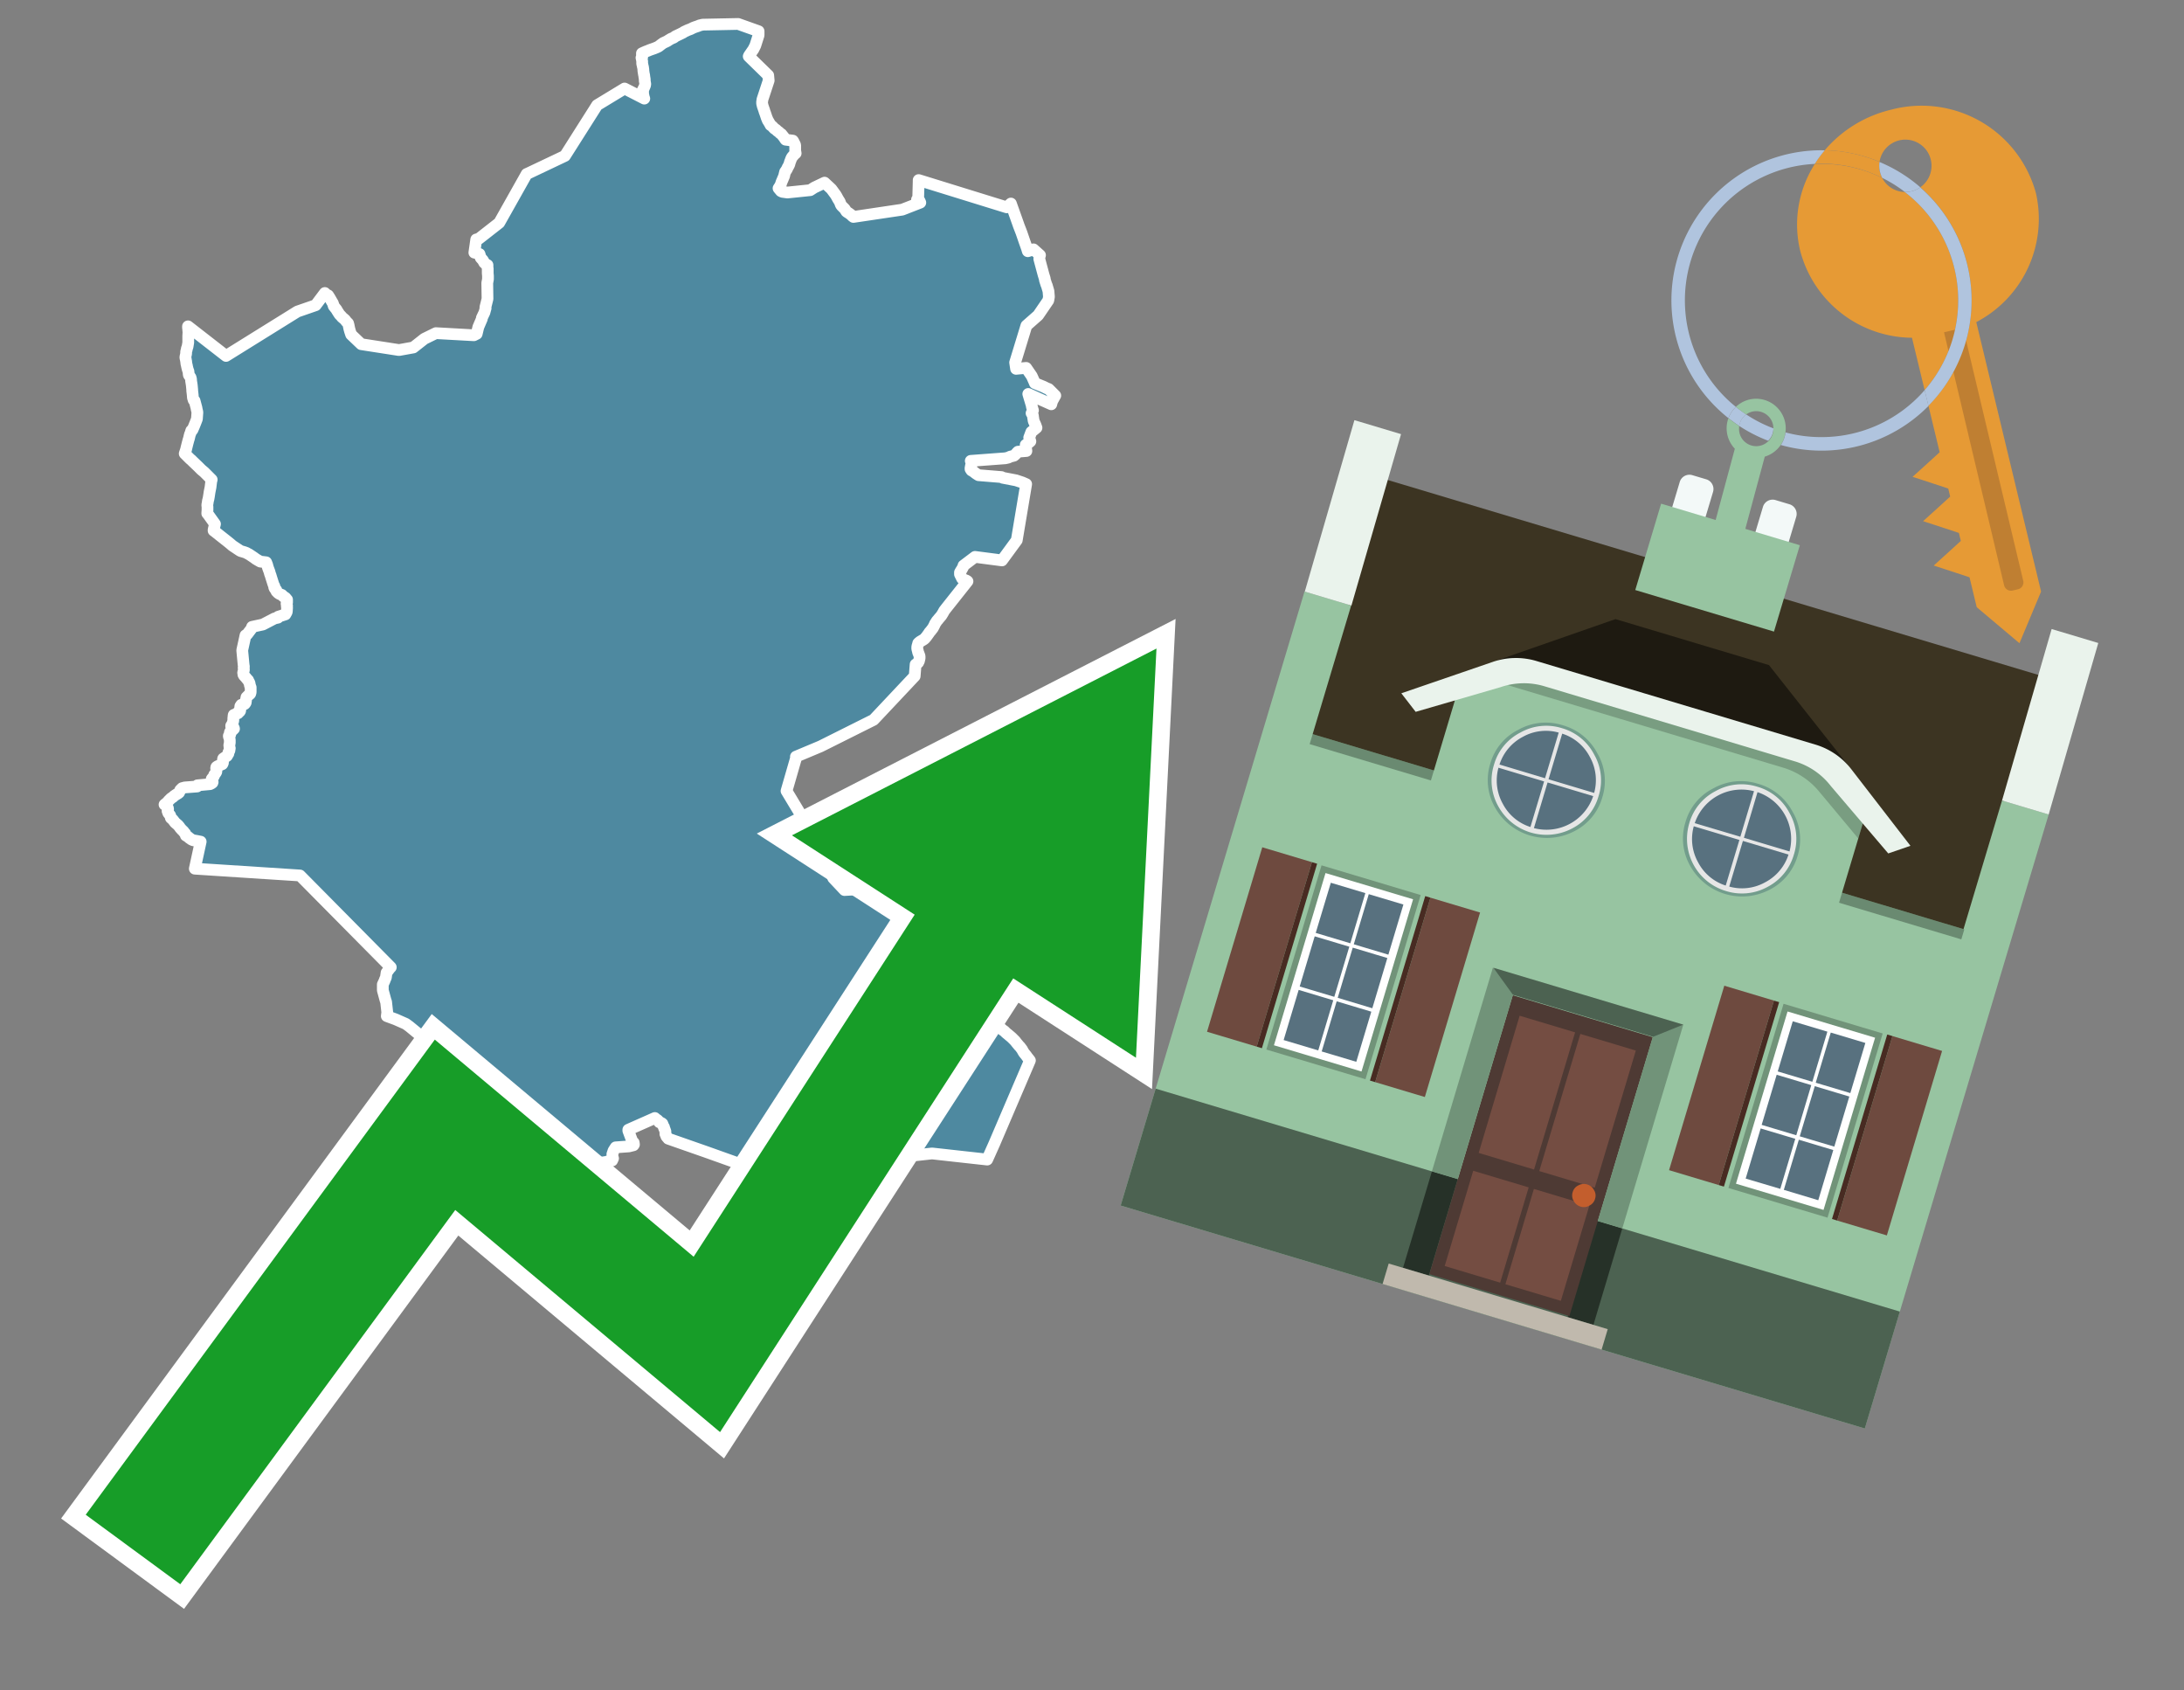 <svg id="Text" xmlns="http://www.w3.org/2000/svg" width="93.05" height="72" viewBox="0 0 93.05 72"><rect x="0" y="0" width="93.05" height="72" fill="#808080" stroke="none"/><polygon points="12.23,25.89 12.23,25.86 12.22,25.83 12.23,25.8 12.22,25.77 12.21,25.74 12.21,25.7 12.23,25.66 12.23,25.63 12.23,25.57 12.23,25.54 12.18,25.51 12.18,25.48 12.15,25.45 12.09,25.42 12.04,25.37 12.01,25.34 11.91,25.3 11.85,25.26 11.81,25.22 11.78,25.19 11.77,25.16 11.77,25.13 11.73,25.1 11.71,25.07 11.69,25.04 11.68,25 11.69,24.97 11.67,24.94 11.65,24.89 11.63,24.83 11.56,24.61 11.53,24.51 11.5,24.43 11.48,24.35 11.43,24.22 11.41,24.16 11.38,24.05 11.36,24 11.34,23.95 11.09,23.92 10.95,23.84 10.9,23.81 10.86,23.78 10.82,23.75 10.73,23.69 10.67,23.65 10.61,23.61 10.55,23.58 10.5,23.55 10.42,23.52 10.25,23.47 10.2,23.44 9.99,23.3 9.9,23.24 9.82,23.17 9.71,23.08 9.38,22.82 9.18,22.66 9.1,22.6 9.1,22.57 9.16,22.32 8.88,21.93 8.86,21.9 8.83,21.87 8.84,21.72 8.84,21.59 8.83,21.51 8.84,21.46 8.85,21.4 8.86,21.33 8.88,21.26 8.9,21.15 8.93,20.95 8.97,20.75 9,20.5 9.02,20.43 8.88,20.29 8.7,20.11 8.58,20.01 8.48,19.91 8.44,19.87 8.22,19.66 8.15,19.59 8.1,19.55 7.87,19.32 7.93,19.14 7.94,19.09 7.96,19.01 7.99,18.89 8.03,18.74 8.05,18.68 8.09,18.51 8.12,18.44 8.14,18.37 8.15,18.34 8.2,18.31 8.27,18.15 8.33,18 8.38,17.87 8.39,17.84 8.41,17.56 8.38,17.43 8.37,17.37 8.29,17.07 8.25,17.04 8.22,16.94 8.21,16.82 8.2,16.73 8.19,16.65 8.19,16.61 8.18,16.5 8.17,16.4 8.14,16.21 8.14,16.15 8.13,16.12 8.12,16.08 8.1,16.05 8.05,15.98 8.04,15.95 8.04,15.9 8.03,15.85 8.03,15.82 8,15.74 7.97,15.62 7.96,15.56 7.95,15.53 7.94,15.48 7.93,15.38 7.92,15.35 7.92,15.31 7.9,15.25 7.9,15.2 7.92,15.11 7.93,15.06 7.93,15.02 7.93,14.98 7.96,14.88 7.96,14.85 7.99,14.77 8,14.71 8.02,14.59 8.02,14.54 8.02,14.47 8.02,14.37 8.02,14.31 8.03,14.13 8.02,14.07 8.02,14.02 8.01,13.96 8.01,13.9 9.63,15.16 12.67,13.27 13.45,13 13.84,12.48 13.85,12.51 13.9,12.54 13.98,12.58 14.05,12.69 14.13,12.83 14.16,12.88 14.18,12.91 14.22,13.04 14.34,13.19 14.36,13.23 14.43,13.34 14.45,13.37 14.47,13.4 14.53,13.46 14.57,13.51 14.7,13.62 14.76,13.7 14.8,13.74 14.83,13.77 14.84,13.81 14.85,13.84 14.88,13.99 14.91,14.1 14.93,14.16 14.96,14.25 15.39,14.66 17,14.91 17.61,14.8 18.08,14.43 18.57,14.19 20.19,14.28 20.31,14.22 20.38,13.93 20.53,13.58 20.53,13.54 20.64,13.31 20.68,13.16 20.69,13.13 20.68,13.09 20.77,12.73 20.76,12.05 20.77,12 20.79,11.89 20.79,11.81 20.79,11.75 20.78,11.64 20.78,11.58 20.78,11.44 20.77,11.4 20.77,11.37 20.77,11.33 20.77,11.29 20.71,11.26 20.63,11.19 20.61,11.15 20.57,11.08 20.48,10.98 20.43,10.82 20.34,10.79 20.21,10.76 20.29,10.2 20.4,10.17 21.27,9.49 22.44,7.41 22.51,7.38 24.07,6.64 25.44,4.48 26.61,3.77 27.45,4.2 27.44,4.17 27.43,4.14 27.42,4.11 27.42,4.08 27.41,4.05 27.4,4.02 27.4,3.99 27.4,3.96 27.4,3.93 27.4,3.9 27.4,3.87 27.39,3.83 27.44,3.74 27.45,3.71 27.47,3.67 27.48,3.64 27.49,3.61 27.49,3.58 27.49,3.55 27.48,3.52 27.48,3.49 27.47,3.46 27.47,3.4 27.47,3.37 27.46,3.33 27.46,3.3 27.45,3.27 27.45,3.24 27.44,3.18 27.43,3.15 27.43,3.12 27.42,3.09 27.42,3.06 27.41,3.01 27.41,2.98 27.41,2.94 27.4,2.91 27.4,2.87 27.39,2.84 27.38,2.81 27.38,2.78 27.37,2.75 27.36,2.71 27.36,2.67 27.36,2.63 27.36,2.6 27.35,2.57 27.35,2.54 27.33,2.46 27.36,2.43 27.35,2.32 27.35,2.27 27.46,2.22 27.53,2.19 27.61,2.16 27.68,2.13 27.88,2.06 28,2.01 28.06,1.98 28.15,1.91 28.19,1.88 28.26,1.83 28.37,1.78 28.43,1.75 28.49,1.71 28.59,1.65 28.71,1.6 28.77,1.55 29,1.44 29.1,1.39 29.14,1.36 29.31,1.28 29.42,1.24 29.48,1.21 29.54,1.18 29.62,1.15 29.74,1.11 29.81,1.08 29.94,1.05 31.45,1.02 32.32,1.33 32.32,1.47 32.32,1.5 32.18,1.94 32.1,2.1 31.92,2.36 31.9,2.4 32.73,3.21 32.75,3.43 32.48,4.25 32.48,4.29 32.47,4.33 32.47,4.36 32.47,4.41 32.5,4.53 32.56,4.7 32.57,4.74 32.58,4.77 32.6,4.82 32.61,4.85 32.62,4.88 32.63,4.91 32.67,5.03 32.69,5.07 32.7,5.1 32.71,5.13 32.74,5.17 32.81,5.29 32.83,5.33 32.89,5.37 32.92,5.4 32.95,5.43 32.97,5.46 33.01,5.49 33.06,5.52 33.09,5.55 33.12,5.58 33.18,5.62 33.24,5.68 33.29,5.71 33.41,5.86 33.44,5.91 33.47,5.95 33.78,5.99 33.8,6.02 33.87,6.16 33.88,6.19 33.88,6.37 33.88,6.42 33.89,6.47 33.9,6.53 33.85,6.57 33.74,6.7 33.71,6.76 33.68,6.84 33.65,6.92 33.64,6.96 33.63,7 33.61,7.04 33.58,7.1 33.56,7.13 33.53,7.2 33.48,7.28 33.45,7.32 33.42,7.44 33.41,7.49 33.36,7.61 33.3,7.75 33.28,7.81 33.27,7.84 33.26,7.87 33.24,7.91 33.21,7.96 33.17,8.02 33.27,8.14 33.33,8.17 33.55,8.2 34.52,8.1 34.69,7.99 35.13,7.78 35.42,8.05 35.59,8.28 35.61,8.31 35.64,8.36 35.7,8.47 35.78,8.6 35.82,8.71 35.85,8.76 35.88,8.79 35.95,8.86 35.99,8.9 36.06,9.01 36.1,9.04 36.15,9.07 36.22,9.12 36.26,9.15 36.32,9.21 36.36,9.24 38.44,8.93 39.21,8.63 39.18,8.56 39.12,8.53 39.07,8.5 39.12,8.44 39.14,7.71 39.14,7.67 42.89,8.83 43.07,8.67 43.38,9.54 43.4,9.6 43.52,9.91 43.63,10.23 43.64,10.26 43.75,10.57 43.79,10.7 43.89,10.67 44.03,10.62 44.31,10.87 44.3,10.9 44.29,10.94 44.28,11.03 44.46,11.7 44.51,11.86 44.52,11.93 44.58,12.12 44.6,12.16 44.62,12.23 44.67,12.4 44.69,12.64 44.67,12.76 44.66,12.8 44.23,13.43 43.73,13.87 43.4,14.95 43.25,15.44 43.29,15.71 43.72,15.67 43.96,16.02 44.08,16.29 44.09,16.32 44.46,16.47 44.6,16.54 44.68,16.57 44.96,16.85 44.93,16.9 44.87,17.01 44.82,17.1 44.81,17.15 44.8,17.18 44.79,17.22 44.25,16.98 43.81,16.78 43.96,17.28 43.96,17.31 44.01,17.48 43.95,17.6 43.98,17.64 44,17.68 44.01,17.71 44.01,17.74 44.04,17.93 44.12,18.11 44.16,18.22 43.94,18.4 43.85,18.64 43.9,18.8 43.83,18.86 43.74,18.92 43.7,18.95 43.71,19.06 43.73,19.21 43.37,19.24 43.33,19.28 43.26,19.36 43.2,19.41 43.04,19.45 42.96,19.49 42.83,19.52 41.36,19.63 41.38,19.69 41.4,19.77 41.39,19.8 41.37,19.83 41.35,19.94 41.35,19.98 41.39,20.04 41.45,20.07 41.54,20.14 41.58,20.17 41.64,20.21 41.69,20.24 42.67,20.32 42.72,20.35 43.29,20.46 43.56,20.55 43.65,20.59 43.72,20.62 43.32,23.01 42.69,23.87 41.54,23.72 41.05,24.09 41.05,24.12 40.98,24.25 40.96,24.28 40.94,24.31 40.9,24.38 40.9,24.46 40.96,24.58 40.99,24.64 41.03,24.67 41.09,24.7 41.18,24.73 41.22,24.76 40.3,25.92 40.27,25.96 40.23,26.01 40.17,26.12 40.12,26.2 40.1,26.23 39.98,26.37 39.96,26.4 39.92,26.44 39.9,26.47 39.87,26.52 39.84,26.56 39.81,26.63 39.79,26.67 39.74,26.76 39.7,26.81 39.67,26.85 39.63,26.9 39.6,26.93 39.57,26.98 39.49,27.09 39.47,27.12 39.44,27.15 39.42,27.18 39.39,27.21 39.35,27.24 39.25,27.3 39.2,27.33 39.15,27.37 39.12,27.4 39.11,27.45 39.09,27.51 39.08,27.56 39.08,27.6 39.08,27.64 39.09,27.67 39.11,27.75 39.12,27.8 39.14,27.84 39.15,27.87 39.17,27.92 39.18,27.96 39.18,28 39.18,28.03 39.17,28.08 39.16,28.12 39.15,28.16 39.13,28.19 39.12,28.22 39.08,28.26 39.01,28.3 38.97,28.8 37.22,30.66 34.96,31.79 33.91,32.23 33.92,32.27 33.51,33.69 34.22,34.87 34.43,35.31 35,36.49 35.2,36.62 35.5,37.4 35.98,37.91 37.43,37.83 37.43,37.87 37.56,38.07 37.61,38.13 37.62,38.16 37.66,38.21 37.68,38.24 37.78,38.35 37.81,38.38 37.84,38.43 37.89,38.48 37.92,38.54 37.95,38.58 37.99,38.62 38.04,38.7 38.13,38.81 38.18,38.88 38.21,38.91 38.32,39.03 38.35,39.07 38.44,39.15 38.56,39.26 38.6,39.31 38.74,39.43 38.88,39.58 38.94,39.63 38.98,39.67 39.02,39.73 39.06,39.77 39.09,39.81 39.16,39.9 39.2,39.94 39.3,40.06 39.35,40.12 39.42,40.21 39.45,40.25 39.49,40.28 39.54,40.33 39.59,40.39 39.76,40.58 39.82,40.64 39.92,40.74 39.95,40.78 40.01,40.84 40.06,40.9 40.11,40.95 40.25,41.1 40.3,41.16 40.43,41.29 40.64,41.53 40.72,41.61 40.88,41.81 41.04,41.98 41.09,42.03 41.12,42.07 41.19,42.15 41.24,42.21 41.26,42.25 41.34,42.33 41.4,42.39 41.45,42.45 41.51,42.51 41.55,42.55 41.7,42.71 41.73,42.76 41.76,42.79 41.8,42.83 41.83,42.86 41.86,42.9 41.88,42.93 41.92,42.96 41.97,42.99 42.03,43.02 42,43.09 42.06,43.16 42.09,43.2 42.14,43.25 42.22,43.34 42.27,43.39 42.32,43.45 42.36,43.5 42.41,43.54 42.5,43.64 42.53,43.69 42.62,43.78 42.66,43.82 42.73,43.88 42.79,43.92 42.82,43.95 42.86,43.99 42.92,44.04 42.96,44.07 42.99,44.1 43.03,44.13 43.11,44.2 43.16,44.25 43.2,44.29 43.25,44.34 43.32,44.43 43.42,44.55 43.46,44.59 43.49,44.63 43.55,44.71 43.58,44.77 43.63,44.85 43.72,44.96 43.77,45.03 43.85,45.13 43.88,45.17 42.36,48.72 42.06,49.39 39.71,49.13 35.61,49.58 35.61,49.61 35.6,49.69 35.56,49.75 35.5,49.82 35.47,49.87 35.32,49.9 35.4,50.1 35.41,50.14 35.41,50.19 35.4,50.24 35.41,50.29 35.43,50.35 35.45,50.42 35.47,50.47 35.49,50.51 35.51,50.55 35.51,50.6 35.51,50.7 35.5,50.74 35.6,50.9 35.6,50.97 35.48,50.94 35.51,51 30.1,49.07 28.47,48.5 28.45,48.47 28.42,48.44 28.39,48.4 28.38,48.36 28.35,48.3 28.35,48.25 28.35,48.19 28.31,48.08 28.29,48.04 28.29,48.01 28.27,47.98 28.25,47.94 28.24,47.91 28.22,47.86 28.18,47.83 28.09,47.8 28.06,47.76 28.03,47.72 27.99,47.69 27.94,47.66 27.9,47.62 26.77,48.12 26.77,48.16 26.93,48.59 26.96,48.64 27,48.67 27.01,48.75 26.99,48.78 26.79,48.83 26.23,48.87 26.16,48.98 26.14,49.01 26.09,49.16 26.1,49.28 26.12,49.34 26.08,49.43 25.92,49.46 25.83,49.49 25.63,49.52 24.27,49.55 23.99,49.64 23.14,49.72 23.04,49.78 18.32,48.95 18.09,47.13 18.35,45.2 18.49,44.52 18.43,44.49 18.27,44.4 18.23,44.37 17.44,43.72 17.29,43.61 16.86,43.42 16.48,43.28 16.5,43.12 16.45,42.67 16.43,42.62 16.31,42.18 16.31,41.93 16.33,41.89 16.39,41.76 16.4,41.72 16.44,41.64 16.46,41.5 16.47,41.43 16.5,41.39 16.55,41.32 16.61,41.24 16.65,41.2 12.78,37.29 8.3,37 8.55,35.85 8.4,35.82 8.23,35.79 8.16,35.76 8.12,35.73 8.06,35.69 8.03,35.66 7.99,35.63 7.92,35.59 7.9,35.53 7.89,35.5 7.85,35.46 7.83,35.43 7.81,35.4 7.77,35.37 7.67,35.26 7.65,35.22 7.62,35.19 7.59,35.15 7.45,35.03 7.43,35 7.36,34.91 7.28,34.84 7.26,34.76 7.25,34.73 7.21,34.68 7.17,34.63 7.16,34.6 7.14,34.55 7.14,34.52 7.16,34.48 7.16,34.45 7.15,34.41 7.12,34.38 7.09,34.34 7.06,34.3 7.01,34.27 7.12,34.18 7.15,34.15 7.18,34.11 7.21,34.08 7.24,34.05 7.28,34.01 7.32,33.98 7.37,33.95 7.42,33.9 7.51,33.84 7.58,33.8 7.63,33.76 7.65,33.72 7.68,33.65 7.71,33.62 7.76,33.57 7.87,33.54 8.4,33.5 8.41,33.45 8.95,33.4 9.01,33.37 9.05,33.34 9.06,33.31 9.04,33.27 9.02,33.21 9.02,33.18 9.05,33.14 9.08,33.11 9.1,33.08 9.12,33.04 9.13,33 9.17,32.95 9.19,32.92 9.21,32.89 9.22,32.86 9.22,32.83 9.22,32.78 9.21,32.74 9.21,32.7 9.22,32.67 9.26,32.64 9.33,32.61 9.4,32.58 9.47,32.55 9.49,32.52 9.5,32.48 9.5,32.44 9.5,32.38 9.5,32.34 9.51,32.31 9.67,32.2 9.71,32.13 9.73,32.1 9.73,32.06 9.74,32.03 9.77,31.98 9.78,31.95 9.78,31.91 9.79,31.87 9.78,31.84 9.77,31.75 9.77,31.72 9.78,31.69 9.79,31.63 9.79,31.59 9.79,31.56 9.79,31.52 9.78,31.47 9.78,31.43 9.76,31.4 9.75,31.37 9.75,31.34 9.79,31.31 9.81,31.28 9.79,31.25 9.79,31.21 9.8,31.18 9.82,31.15 9.9,31.11 9.94,31.07 9.97,31.04 9.96,31 9.94,30.97 9.85,30.94 9.85,30.91 9.88,30.87 9.89,30.84 9.91,30.81 9.92,30.77 9.93,30.73 9.94,30.69 9.94,30.63 9.94,30.59 9.95,30.53 9.95,30.48 9.96,30.45 10.06,30.41 10.14,30.38 10.14,30.34 10.21,30.31 10.23,30.28 10.24,30.22 10.23,30.15 10.24,30.11 10.24,30.08 10.26,30.05 10.28,30.02 10.42,29.99 10.45,29.96 10.47,29.92 10.47,29.89 10.48,29.86 10.48,29.8 10.49,29.76 10.5,29.73 10.5,29.7 10.54,29.66 10.59,29.61 10.63,29.58 10.66,29.55 10.67,29.52 10.68,29.48 10.68,29.38 10.68,29.33 10.68,29.28 10.66,29.23 10.65,29.19 10.64,29.16 10.64,29.13 10.63,29.1 10.62,29.07 10.58,29 10.57,28.97 10.51,28.91 10.49,28.88 10.39,28.77 10.37,28.73 10.37,28.7 10.36,28.67 10.36,28.64 10.37,28.61 10.39,28.55 10.39,28.52 10.39,28.48 10.38,28.45 10.39,28.42 10.39,28.38 10.38,28.33 10.32,27.7 10.46,27.06 10.53,27.02 10.75,26.73 10.74,26.7 11.2,26.6 11.7,26.34 11.84,26.31 11.85,26.27 12.16,26.17 12.21,26.08 12.22,26.05 " fill="#4e89a0" stroke="#fff" stroke-linejoin="round" stroke-width="0.5"/><polygon points="49.272 27.624 33.741 35.58 38.97 38.959 29.553 53.529 18.525 44.281 3.652 64.518 7.681 67.479 19.396 51.538 30.678 60.999 43.169 41.673 48.398 45.053 49.272 27.624" fill="none" stroke="#fff" stroke-miterlimit="10" stroke-width="1.5"/><polygon points="49.272 27.624 33.741 35.58 38.97 38.959 29.553 53.529 18.525 44.281 3.652 64.518 7.681 67.479 19.396 51.538 30.678 60.999 43.169 41.673 48.398 45.053 49.272 27.624" fill="#179d28"/><path d="M80.19,7.577a1.16,1.16,0,0,1-.094-.251,1.114,1.114,0,0,1-.018-.429A6.367,6.367,0,0,0,77.743,6.4a5.269,5.269,0,0,0-.423.577c.1,0,.192-.007.288-.007A5.794,5.794,0,0,1,80.19,7.577Z" fill="#e69a35"/><path d="M77.608,6.4A6.394,6.394,0,0,0,73.64,17.81a1.26,1.26,0,0,1,.317-.48A5.821,5.821,0,0,1,77.32,6.981a5.269,5.269,0,0,1,.423-.577Z" fill="#b0c4de"/><path d="M84.2,13.72a4.962,4.962,0,0,0,2.545-5.48,5.047,5.047,0,0,0-6.179-3.566A5.322,5.322,0,0,0,77.743,6.4a6.367,6.367,0,0,1,2.335.493,1.114,1.114,0,1,1,1.736,1.084,6.392,6.392,0,0,1,.347,9.3l.479,1.985-.438.4-.716.648.92.3.6.2.082.341-.438.4-.716.648.92.3.605.2.082.341-.438.4-.716.649.92.3.605.2.307,1.274,1.821,1.534.921-2.2Z" fill="#e69a35"/><path d="M81.154,8.179a1.115,1.115,0,0,1-.964-.6,5.794,5.794,0,0,0-2.582-.6c-.1,0-.192,0-.288.007a4.783,4.783,0,0,0-.625,3.685,4.962,4.962,0,0,0,4.765,3.715L82,16.617a5.82,5.82,0,0,0-.846-8.438Z" fill="#e69a35"/><path d="M74.1,18.142a6.386,6.386,0,0,0,1.232.63.73.73,0,0,0,.224-.527h0a5.783,5.783,0,0,1-1.159-.593A.733.733,0,0,0,74.1,18.142Z" fill="#b0c4de"/><path d="M74.4,17.652q-.228-.152-.44-.322a1.26,1.26,0,0,0-.317.48c.148.117.3.228.46.332A.733.733,0,0,1,74.4,17.652Z" fill="#b0c4de"/><path d="M74.824,16.984a1.257,1.257,0,0,0-.867.346c.141.114.288.222.44.322a.731.731,0,0,1,1.159.593h0a.732.732,0,1,1-1.463,0,.7.7,0,0,1,.007-.1c-.158-.1-.312-.215-.46-.332a1.258,1.258,0,0,0,.273,1.3l-.979,3.635,1.275.341.98-3.639a1.266,1.266,0,0,0,.681-.5,1.249,1.249,0,0,0,.2-.538,1.328,1.328,0,0,0,.012-.168A1.262,1.262,0,0,0,74.824,16.984Z" fill="#97c4a1"/><path d="M85.974,25.1l-.226.053a.3.3,0,0,1-.362-.223l-2.56-10.777.81-.193L86.2,24.736A.3.3,0,0,1,85.974,25.1Z" fill="#bf7f32"/><path d="M80.1,7.326a1.16,1.16,0,0,0,.094.251,5.833,5.833,0,0,1,.964.6,1.137,1.137,0,0,0,.287-.031,1.108,1.108,0,0,0,.373-.167A6.371,6.371,0,0,0,80.078,6.9,1.114,1.114,0,0,0,80.1,7.326Z" fill="#b0c4de"/><path d="M77.608,18.618a5.836,5.836,0,0,1-1.534-.2,1.24,1.24,0,0,1-.2.537,6.4,6.4,0,0,0,6.291-1.666L82,16.617A5.807,5.807,0,0,1,77.608,18.618Z" fill="#b0c4de"/><path d="M81.814,7.981a1.108,1.108,0,0,1-.373.167,1.137,1.137,0,0,1-.287.031A5.82,5.82,0,0,1,82,16.617l.161.667a6.392,6.392,0,0,0-.347-9.3Z" fill="#b0c4de"/><polygon points="83.79 39.753 55.78 31.364 58.988 20.404 86.964 28.783 83.79 39.753 83.79 39.753" fill="#3c3422" fill-rule="evenodd"/><polygon points="81.705 53.32 87.284 34.692 85.297 34.097 83.656 39.575 55.926 31.269 57.567 25.791 55.579 25.196 47.746 51.348 79.451 60.844 81.705 53.32" fill="#97c4a1" fill-rule="evenodd"/><rect x="69.522" y="21.148" width="0.444" height="28.983" transform="translate(15.592 92.226) rotate(-73.326)" opacity="0.3"/><polygon points="87.284 34.692 85.297 34.097 87.411 26.793 89.398 27.388 87.284 34.692 87.284 34.692" fill="#eaf3ec" fill-rule="evenodd"/><polygon points="57.578 25.794 55.591 25.199 57.705 17.896 59.692 18.491 57.578 25.794 57.578 25.794" fill="#eaf3ec" fill-rule="evenodd"/><polygon points="79.451 60.844 80.943 55.865 49.238 46.369 47.747 51.348 79.451 60.844 79.451 60.844" fill="#4c6251" fill-rule="evenodd"/><path d="M71.566,20.528l-.522,1.743,1.418.425.523-1.744a.432.432,0,0,0-.289-.536l-.593-.177A.431.431,0,0,0,71.566,20.528Z" fill="#f3f9f8" fill-rule="evenodd"/><path d="M75.111,21.589l-.522,1.743,1.418.425.522-1.743a.43.43,0,0,0-.289-.536l-.593-.178A.43.43,0,0,0,75.111,21.589Z" fill="#f3f9f8" fill-rule="evenodd"/><polygon points="75.368 28.329 68.829 26.37 63.807 28.121 78.733 32.591 75.368 28.329" fill="#1e1a11"/><polygon points="78.248 32.422 64.442 28.287 62.236 28.998 60.064 36.247 77.453 41.455 79.651 34.116 78.248 32.422" fill="#97c4a1"/><path d="M77.74,32.516S65.088,28.725,65,28.7l-.938.43,11.892,3.562a3.175,3.175,0,0,1,1.532,1l1.685,2.02.327-1.09Z" fill-rule="evenodd" opacity="0.2"/><path d="M77.35,31.716,65.458,28.154a3.041,3.041,0,0,0-1.854.037l-3.9,1.339.611.79,3.626-1.054a3.045,3.045,0,0,1,1.855-.037l10.673,3.2A3.028,3.028,0,0,1,78,33.477l2.45,2.874.945-.325-2.518-3.26A3.036,3.036,0,0,0,77.35,31.716Z" fill="#eaf3ec"/><polygon points="76.683 23.223 70.773 21.453 69.671 25.132 75.581 26.902 76.683 23.223 76.683 23.223" fill="#97c4a1" fill-rule="evenodd"/><g id="Symbol_9_0_Layer2_0_MEMBER_8_MEMBER_21_MEMBER_0_FILL" data-name="Symbol 9 0 Layer2 0 MEMBER 8 MEMBER 21 MEMBER 0 FILL"><path d="M66.584,30.892a2.39,2.39,0,0,0-1.891.189,2.317,2.317,0,0,0-1.2,1.448A2.345,2.345,0,0,0,63.7,34.4a2.528,2.528,0,0,0,3.367,1.008,2.339,2.339,0,0,0,1.2-1.447,2.313,2.313,0,0,0-.208-1.87A2.394,2.394,0,0,0,66.584,30.892Z" fill="#729d8c"/></g><g id="Symbol_9_0_Layer2_0_MEMBER_8_MEMBER_21_MEMBER_1_FILL" data-name="Symbol 9 0 Layer2 0 MEMBER 8 MEMBER 21 MEMBER 1 FILL"><path d="M66.547,31.016a2.241,2.241,0,0,0-1.769.185,2.213,2.213,0,0,0-1.127,1.376,2.239,2.239,0,0,0,.185,1.768,2.341,2.341,0,0,0,3.145.942,2.234,2.234,0,0,0,1.126-1.376,2.207,2.207,0,0,0-.185-1.768A2.237,2.237,0,0,0,66.547,31.016Z" fill="#e6e6e6"/></g><g id="Symbol_9_0_Layer2_0_MEMBER_8_MEMBER_21_MEMBER_2_MEMBER_0_FILL" data-name="Symbol 9 0 Layer2 0 MEMBER 8 MEMBER 21 MEMBER 2 MEMBER 0 FILL"><path d="M65.787,33.284,63.843,32.7a2.036,2.036,0,0,0,.186,1.539,2.015,2.015,0,0,0,1.175.986Z" fill="#58717f"/></g><g id="Symbol_9_0_Layer2_0_MEMBER_8_MEMBER_21_MEMBER_2_MEMBER_1_FILL" data-name="Symbol 9 0 Layer2 0 MEMBER 8 MEMBER 21 MEMBER 2 MEMBER 1 FILL"><path d="M65.827,33.148l.582-1.944a2.01,2.01,0,0,0-1.523.178,2.037,2.037,0,0,0-1,1.183Z" fill="#58717f"/></g><g id="Symbol_9_0_Layer2_0_MEMBER_8_MEMBER_21_MEMBER_2_MEMBER_2_FILL" data-name="Symbol 9 0 Layer2 0 MEMBER 8 MEMBER 21 MEMBER 2 MEMBER 2 FILL"><path d="M67.878,33.91l-1.943-.582-.582,1.944a2.1,2.1,0,0,0,2.525-1.362Z" fill="#58717f"/></g><g id="Symbol_9_0_Layer2_0_MEMBER_8_MEMBER_21_MEMBER_2_MEMBER_3_FILL" data-name="Symbol 9 0 Layer2 0 MEMBER 8 MEMBER 21 MEMBER 2 MEMBER 3 FILL"><path d="M66.558,31.249l-.582,1.943,1.943.582a2.031,2.031,0,0,0-.186-1.539A2.009,2.009,0,0,0,66.558,31.249Z" fill="#58717f"/></g><g id="Symbol_9_0_Layer2_0_MEMBER_8_MEMBER_21_MEMBER_0_FILL-2" data-name="Symbol 9 0 Layer2 0 MEMBER 8 MEMBER 21 MEMBER 0 FILL"><path d="M74.9,33.384a2.4,2.4,0,0,0-1.891.189,2.316,2.316,0,0,0-1.2,1.448,2.341,2.341,0,0,0,.209,1.87A2.527,2.527,0,0,0,75.387,37.9a2.345,2.345,0,0,0,1.2-1.447,2.314,2.314,0,0,0-.209-1.87A2.389,2.389,0,0,0,74.9,33.384Z" fill="#729d8c"/></g><g id="Symbol_9_0_Layer2_0_MEMBER_8_MEMBER_21_MEMBER_1_FILL-2" data-name="Symbol 9 0 Layer2 0 MEMBER 8 MEMBER 21 MEMBER 1 FILL"><path d="M74.867,33.508a2.239,2.239,0,0,0-1.768.185,2.21,2.21,0,0,0-1.127,1.376,2.316,2.316,0,0,0,1.564,2.883,2.261,2.261,0,0,0,1.765-.173A2.237,2.237,0,0,0,76.428,36.4a2.209,2.209,0,0,0-.185-1.769A2.239,2.239,0,0,0,74.867,33.508Z" fill="#e6e6e6"/></g><g id="Symbol_9_0_Layer2_0_MEMBER_8_MEMBER_21_MEMBER_2_MEMBER_0_FILL-2" data-name="Symbol 9 0 Layer2 0 MEMBER 8 MEMBER 21 MEMBER 2 MEMBER 0 FILL"><path d="M74.107,35.776l-1.943-.582a2.031,2.031,0,0,0,.186,1.539,2.009,2.009,0,0,0,1.175.986Z" fill="#58717f"/></g><g id="Symbol_9_0_Layer2_0_MEMBER_8_MEMBER_21_MEMBER_2_MEMBER_1_FILL-2" data-name="Symbol 9 0 Layer2 0 MEMBER 8 MEMBER 21 MEMBER 2 MEMBER 1 FILL"><path d="M74.148,35.64,74.73,33.7a2.1,2.1,0,0,0-2.525,1.362Z" fill="#58717f"/></g><g id="Symbol_9_0_Layer2_0_MEMBER_8_MEMBER_21_MEMBER_2_MEMBER_2_FILL-2" data-name="Symbol 9 0 Layer2 0 MEMBER 8 MEMBER 21 MEMBER 2 MEMBER 2 FILL"><path d="M76.2,36.4l-1.943-.582-.582,1.944a2.015,2.015,0,0,0,1.523-.178A2.036,2.036,0,0,0,76.2,36.4Z" fill="#58717f"/></g><g id="Symbol_9_0_Layer2_0_MEMBER_8_MEMBER_21_MEMBER_2_MEMBER_3_FILL-2" data-name="Symbol 9 0 Layer2 0 MEMBER 8 MEMBER 21 MEMBER 2 MEMBER 3 FILL"><path d="M74.879,33.741,74.3,35.684l1.943.582a2.1,2.1,0,0,0-1.361-2.525Z" fill="#58717f"/></g><polygon points="51.426 43.946 53.542 44.58 55.896 36.723 53.78 36.089 51.426 43.946 51.426 43.946" fill="#6e4a3f" fill-rule="evenodd"/><polygon points="53.542 44.58 53.764 44.647 56.117 36.789 55.896 36.723 53.542 44.58 53.542 44.58" fill="#482b22" fill-rule="evenodd"/><polygon points="60.706 46.726 58.59 46.092 60.943 38.235 63.059 38.868 60.706 46.726 60.706 46.726" fill="#6e4a3f" fill-rule="evenodd"/><polygon points="58.59 46.092 58.368 46.026 60.722 38.168 60.943 38.235 58.59 46.092 58.59 46.092" fill="#482b22" fill-rule="evenodd"/><rect x="53.146" y="39.209" width="8.19" height="4.408" transform="translate(1.145 84.365) rotate(-73.326)" fill="#719379"/><polygon points="60.205 38.304 56.474 37.187 54.277 44.522 58.008 45.639 60.205 38.304 60.205 38.304" fill="#fff" fill-rule="evenodd"/><path d="M59.792,38.527l-.64,2.136-1.474-.442.639-2.135,1.475.441Zm-1.621-.485-.64,2.136-1.474-.442L56.7,37.6l1.474.442Zm-2.158,1.84,1.475.441-.64,2.136-1.474-.441.639-2.136Zm-.683,2.282,1.474.441-.639,2.136L54.69,44.3l.64-2.135Zm.981,2.621.639-2.136,1.475.442-.64,2.135-1.474-.441Zm2.158-1.84L56.994,42.5l.64-2.136,1.474.442-.639,2.136Z" fill="#58717f" fill-rule="evenodd"/><polygon points="80.39 52.621 78.274 51.988 80.628 44.13 82.743 44.764 80.39 52.621 80.39 52.621" fill="#6e4a3f" fill-rule="evenodd"/><polygon points="78.274 51.988 78.053 51.921 80.406 44.064 80.628 44.13 78.274 51.988 78.274 51.988" fill="#482b22" fill-rule="evenodd"/><polygon points="71.111 49.842 73.227 50.476 75.58 42.619 73.464 41.985 71.111 49.842 71.111 49.842" fill="#6e4a3f" fill-rule="evenodd"/><polygon points="73.227 50.476 73.448 50.542 75.802 42.685 75.58 42.619 73.227 50.476 73.227 50.476" fill="#482b22" fill-rule="evenodd"/><rect x="72.83" y="45.105" width="8.19" height="4.408" transform="translate(9.534 107.426) rotate(-73.326)" fill="#719379"/><polygon points="76.159 43.083 79.889 44.2 77.692 51.535 73.962 50.418 76.159 43.083 76.159 43.083" fill="#fff" fill-rule="evenodd"/><path d="M76.381,43.5l1.475.442-.64,2.135-1.475-.441.64-2.136ZM78,43.981l1.474.442-.64,2.136-1.474-.442L78,43.981Zm.791,2.724-.64,2.135L76.679,48.4l.64-2.136,1.474.442Zm-.684,2.282-.639,2.135L76,50.68l.64-2.135,1.474.442Zm-2.26,1.65L74.375,50.2l.639-2.135,1.475.441-.64,2.136Zm-.791-2.724.64-2.135,1.474.441-.639,2.136-1.475-.442Z" fill="#58717f" fill-rule="evenodd"/><polygon points="67.888 56.431 69.118 52.323 68.019 51.994 66.789 56.102 67.888 56.431 67.888 56.431" fill="#263128" fill-rule="evenodd"/><polygon points="60.877 54.331 62.108 50.223 61.007 49.894 59.776 54.002 60.877 54.331 60.877 54.331" fill="#263128" fill-rule="evenodd"/><g id="Symbol_9_0_Layer2_0_MEMBER_8_MEMBER_12_MEMBER_0_FILL" data-name="Symbol 9 0 Layer2 0 MEMBER 8 MEMBER 12 MEMBER 0 FILL"><path d="M70.418,44.178l-5.965-1.786L60.9,54.27l5.964,1.786Z" fill="#4e3a34"/></g><g id="Symbol_9_0_Layer2_0_MEMBER_8_MEMBER_12_MEMBER_1_MEMBER_0_FILL" data-name="Symbol 9 0 Layer2 0 MEMBER 8 MEMBER 12 MEMBER 1 MEMBER 0 FILL"><path d="M65.358,49.815l1.75-5.843-2.363-.708L63,49.107Z" fill="#744d42"/></g><g id="Symbol_9_0_Layer2_0_MEMBER_8_MEMBER_12_MEMBER_1_MEMBER_1_FILL" data-name="Symbol 9 0 Layer2 0 MEMBER 8 MEMBER 12 MEMBER 1 MEMBER 1 FILL"><path d="M67.331,44.039l-1.75,5.842,2.364.708,1.75-5.842Z" fill="#744d42"/></g><g id="Symbol_9_0_Layer2_0_MEMBER_8_MEMBER_12_MEMBER_2_MEMBER_0_FILL" data-name="Symbol 9 0 Layer2 0 MEMBER 8 MEMBER 12 MEMBER 2 MEMBER 0 FILL"><path d="M63.915,54.633l1.215-4.058-2.363-.707-1.215,4.057Z" fill="#744d42"/></g><g id="Symbol_9_0_Layer2_0_MEMBER_8_MEMBER_12_MEMBER_2_MEMBER_1_FILL" data-name="Symbol 9 0 Layer2 0 MEMBER 8 MEMBER 12 MEMBER 2 MEMBER 1 FILL"><path d="M66.5,55.407l1.215-4.057-2.363-.708L64.138,54.7Z" fill="#744d42"/></g><g id="Symbol_9_0_Layer2_0_MEMBER_8_MEMBER_13_FILL" data-name="Symbol 9 0 Layer2 0 MEMBER 8 MEMBER 13 FILL"><path d="M67.959,51.058a.439.439,0,0,0-.045-.367.487.487,0,0,0-.669-.2.445.445,0,0,0-.239.282.457.457,0,0,0,.041.378.481.481,0,0,0,.293.242.459.459,0,0,0,.377-.042A.453.453,0,0,0,67.959,51.058Z" fill="#c35e2d"/></g><g id="Symbol_9_0_Layer2_0_MEMBER_8_MEMBER_14_FILL" data-name="Symbol 9 0 Layer2 0 MEMBER 8 MEMBER 14 FILL"><path d="M64.557,42.047l-.951-.833-2.6,8.68,1.1.329Z" fill="#719379"/></g><g id="Symbol_9_0_Layer2_0_MEMBER_8_MEMBER_15_FILL" data-name="Symbol 9 0 Layer2 0 MEMBER 8 MEMBER 15 FILL"><path d="M71.718,43.643l-1.2.19L68.072,52.01l1.046.313Z" fill="#719379"/></g><g id="Symbol_9_0_Layer2_0_MEMBER_8_MEMBER_16_FILL" data-name="Symbol 9 0 Layer2 0 MEMBER 8 MEMBER 16 FILL"><path d="M63.627,41.22l.836,1.156,5.961,1.786,1.294-.519Z" fill="#4c6251"/></g><polygon points="58.905 54.69 59.166 53.819 68.498 56.614 68.237 57.485 58.905 54.69 58.905 54.69" fill="#c0b9ad" fill-rule="evenodd"/></svg>